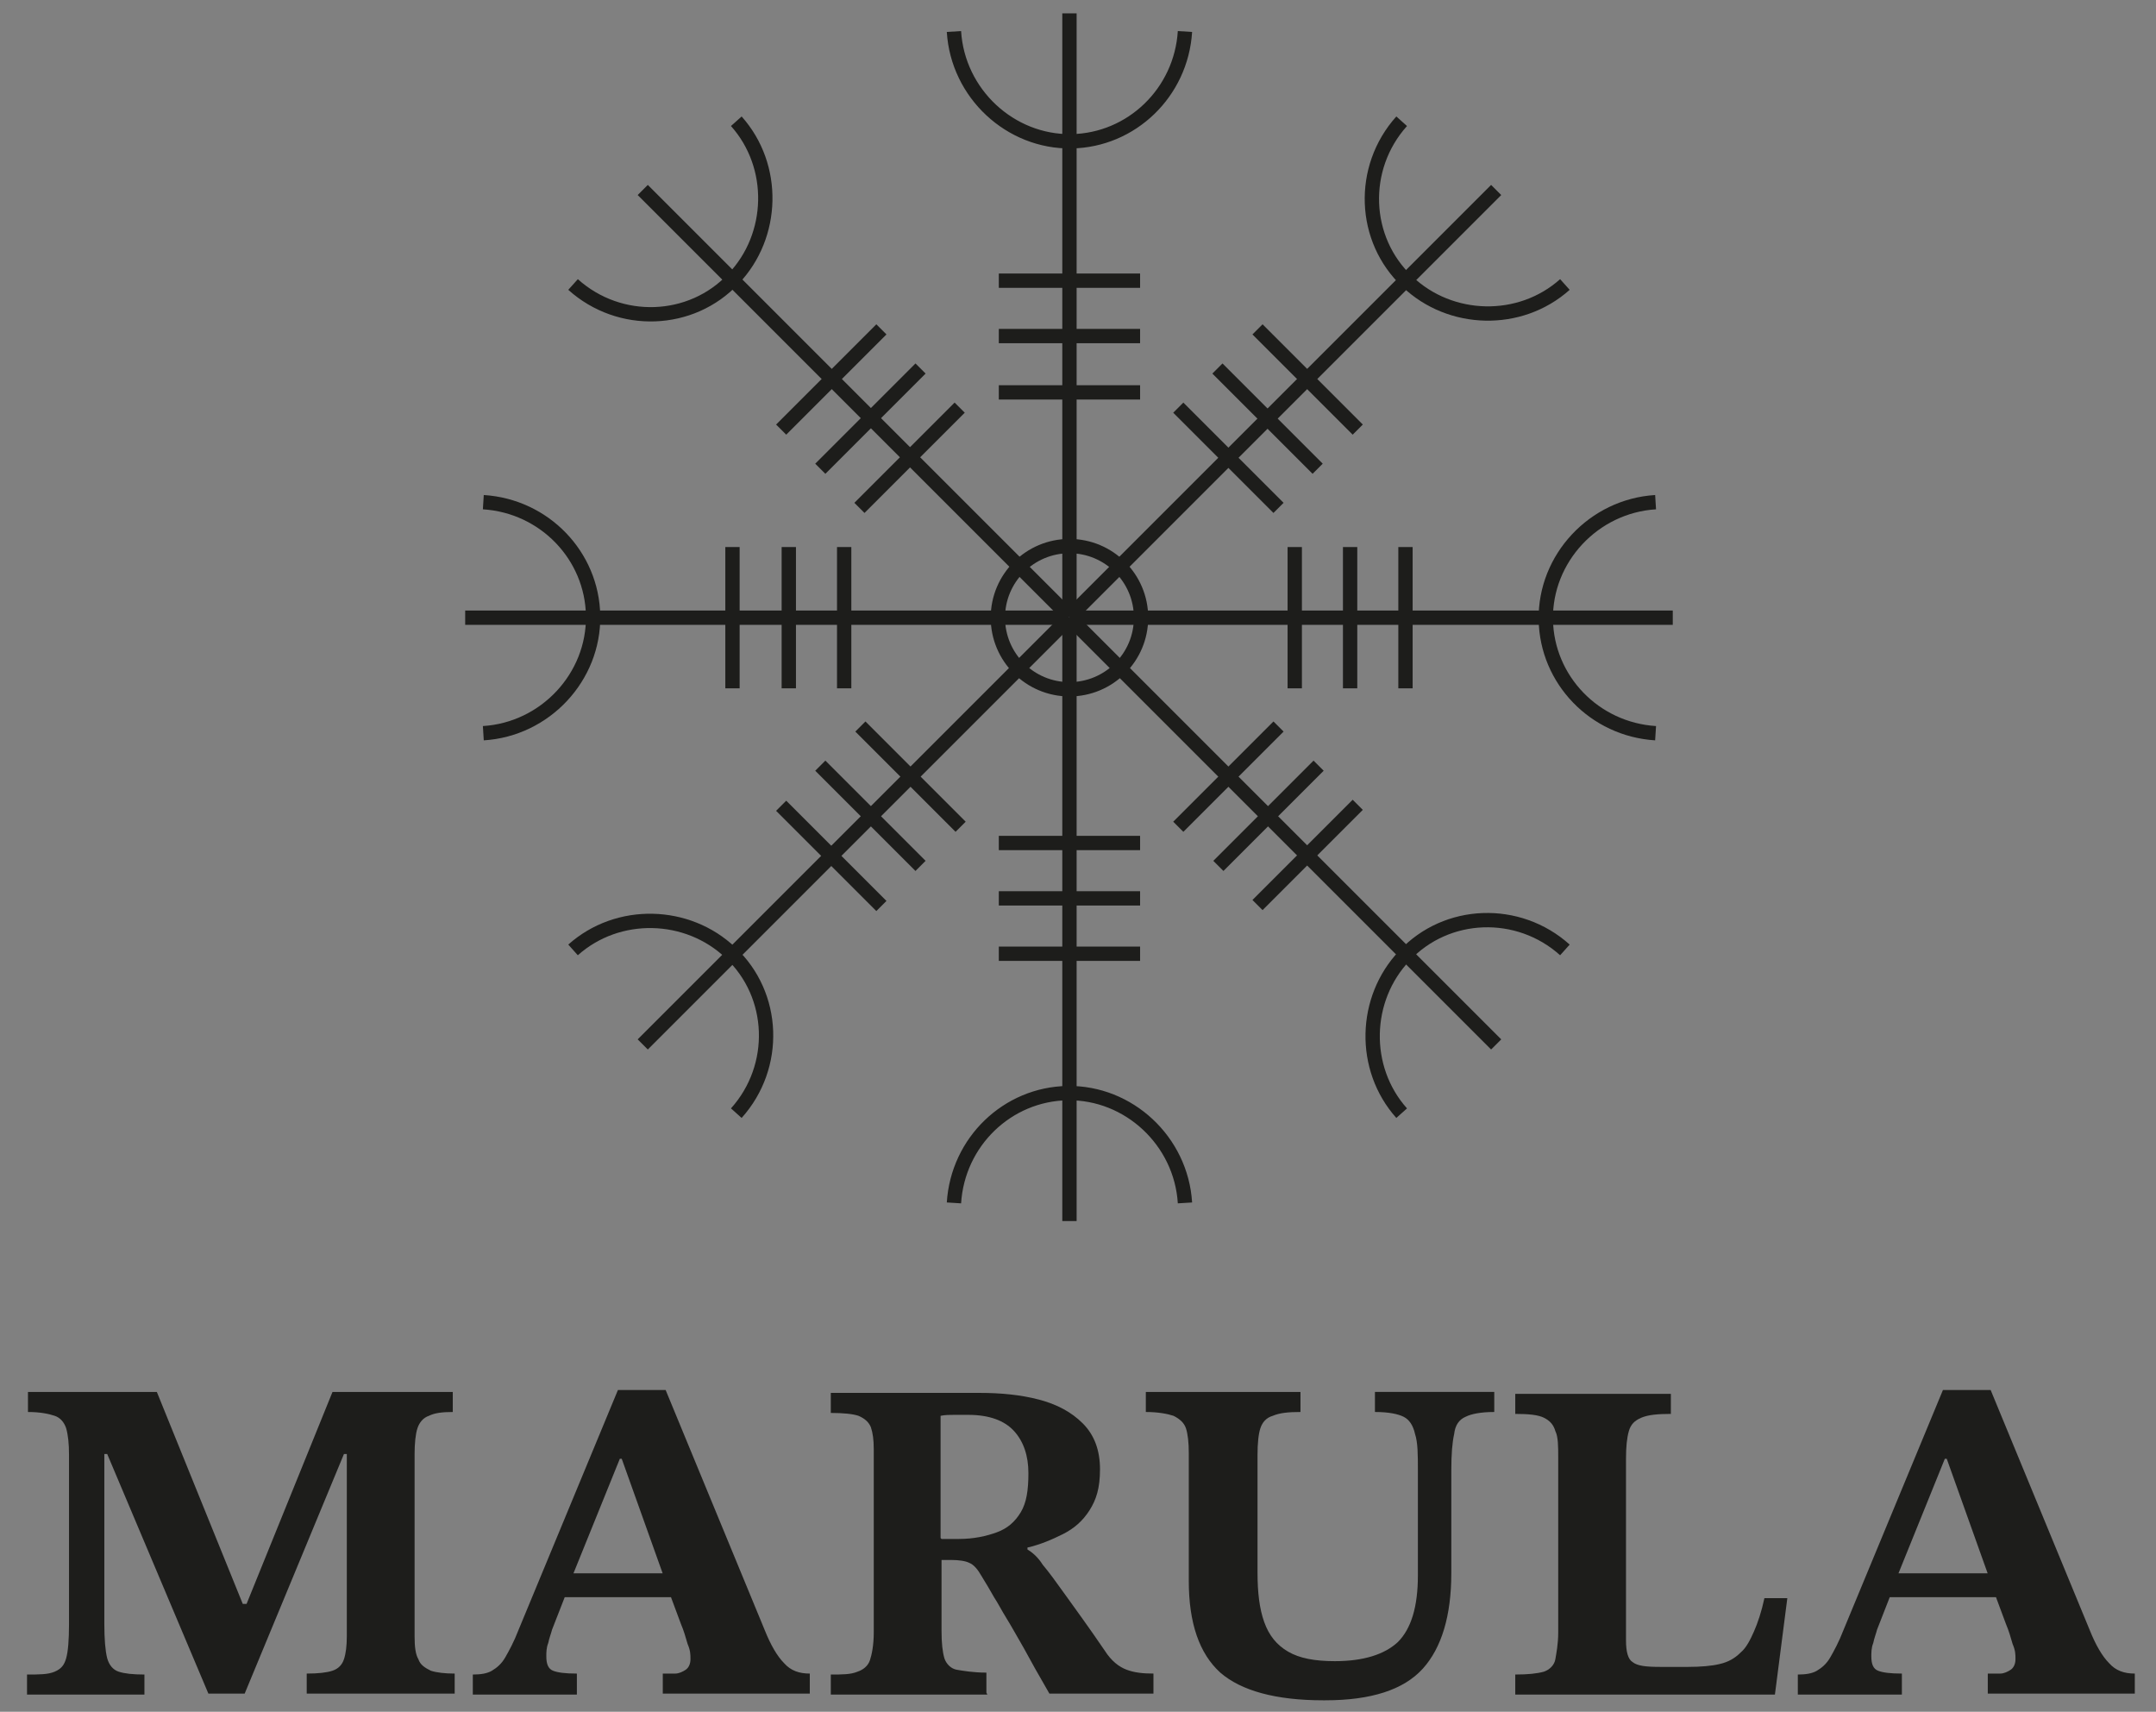 <?xml version="1.0" encoding="UTF-8"?>
<svg id="Laag_1" data-name="Laag 1" xmlns="http://www.w3.org/2000/svg" viewBox="0 0 225.85 179.3">
  <rect x="0" y="0" width="225.85" height="179.3" fill="#808080" stroke="none"/>
  <defs>
    <style>
      .cls-1 {
        fill: #fff;
      }

      .cls-1, .cls-2 {
        stroke: #1d1d1b;
        stroke-miterlimit: 10;
        stroke-width: 1.5px;
      }

      .cls-3 {
        fill: #1d1d1b;
        stroke-width: 0px;
      }

      .cls-2 {
        fill: none;
      }
    </style>
  </defs>
  <circle class="cls-2" cx="112.03" cy="64.7" r="7.5"/>
  <path class="cls-1" d="M48.73,64.7h63.2"/>
  <path class="cls-2" d="M50.63,76.8c6.5-.4,11.6-5.9,11.5-12.3-.1-6.3-5.1-11.5-11.5-11.9"/>
  <g>
    <path class="cls-3" d="M15.03,177.5H2.83v-2.1c1.3,0,2.2,0,2.9-.3s1-.7,1.2-1.4.3-1.9.3-3.6v-17.7c0-1.2-.1-2.1-.3-2.8-.2-.6-.6-1.1-1.2-1.3-.6-.2-1.5-.4-2.8-.4v-2.1h13.5l9,22.2h.4l9-22.2h12.6v2.1c-1.1,0-1.9.1-2.5.4-.6.2-1,.7-1.2,1.3s-.3,1.6-.3,2.7v19.1c0,1.1.1,1.9.4,2.4.2.6.7.9,1.3,1.2.6.2,1.5.3,2.5.3v2.1h-15.5v-2.1c1.2,0,2.1-.1,2.7-.3s1-.6,1.2-1.2c.2-.6.3-1.4.3-2.4v-19.1h-.3l-10.4,25.1h-3.8l-10.6-25.1h-.3v17.8c0,1.6.1,2.8.3,3.6.2.7.6,1.2,1.2,1.4.6.2,1.5.3,2.7.3v2.1h-.1Z"/>
    <path class="cls-3" d="M60.43,177.5h-10.9v-2.1c.8,0,1.5-.1,2-.4.5-.3,1-.7,1.4-1.4s.9-1.6,1.4-2.9l10.4-25.1h5l10.4,25.2c.6,1.5,1.3,2.7,2,3.4.7.8,1.6,1.1,2.7,1.1v2.1h-15.4v-2.1h1.3c.4,0,.8-.2,1.1-.4.3-.2.5-.6.5-1.1s0-.9-.3-1.6c-.2-.7-.4-1.4-.7-2.1l-1.3-3.5-.4-1.2-4.5-12.6h-.2l-5.1,12.6-.4,1.2-1.6,4.1c-.1.4-.3.9-.4,1.4-.2.5-.2,1-.2,1.4,0,.8.2,1.3.7,1.5s1.3.3,2.5.3v2.2ZM70.93,167.3h-12.4l.9-2.5h10.7l.9,2.5h-.1Z"/>
    <path class="cls-3" d="M103.43,177.5h-16.4v-2.1c1.2,0,2.1,0,2.8-.3.6-.2,1.1-.6,1.3-1.2.2-.6.4-1.6.4-2.9v-19.2c0-1-.1-1.7-.3-2.3-.2-.5-.6-.9-1.3-1.2-.6-.2-1.6-.3-2.9-.3v-2.1h15.6c2.2,0,4.3.2,6.2.7s3.4,1.3,4.6,2.5c1.2,1.2,1.8,2.8,1.8,4.8s-.4,3.2-1.1,4.3c-.7,1.1-1.6,1.9-2.8,2.5s-2.4,1.1-3.7,1.4v.2c.5.3,1.1.8,1.6,1.6.6.7,1.4,1.8,2.4,3.2s2.4,3.3,4.1,5.8c.7,1.1,1.5,1.7,2.3,2s1.7.4,2.8.4v2.1h-10.9c-1.1-1.9-2-3.5-2.7-4.8-.7-1.2-1.3-2.3-1.8-3.1s-.9-1.6-1.3-2.2c-.4-.7-.8-1.4-1.3-2.2-.4-.7-.8-1.2-1.3-1.4-.4-.2-1.1-.3-1.9-.3h-1v7.4c0,1.3.1,2.2.3,2.9.2.6.7,1.1,1.3,1.2s1.7.3,3.1.3v2.1l.1.2ZM98.63,161.2h1.8c1.6,0,2.9-.3,4-.7s1.9-1.1,2.5-2.1.8-2.3.8-4.1-.5-3.3-1.5-4.4c-1-1.1-2.6-1.7-4.8-1.7s-1,0-1.5,0-.9,0-1.4.1v12.8l.1.1Z"/>
    <path class="cls-3" d="M138.63,178.1c-5,0-8.6-1-10.8-2.9-2.2-2-3.3-5.2-3.3-9.6v-13.4c0-1.1-.1-2-.3-2.6s-.7-1-1.3-1.3c-.6-.2-1.6-.4-2.9-.4v-2.1h16.2v2.1c-1.3,0-2.2.1-2.9.4-.7.2-1.1.7-1.3,1.3s-.3,1.6-.3,2.8v12.3c0,2.1.2,3.8.7,5.2s1.3,2.4,2.5,3.1c1.2.7,2.8,1,4.9,1,3,0,5.2-.7,6.6-2,1.4-1.4,2.1-3.7,2.1-7v-10.9c0-1.7,0-3-.3-3.9-.2-.9-.6-1.5-1.2-1.8-.6-.3-1.6-.5-3-.5v-2.1h12.5v2.1c-1.4,0-2.4.2-3,.5-.7.3-1.1.9-1.2,1.8-.2.9-.3,2.1-.3,3.8v10.8c0,4.4-1,7.8-3,10s-5.4,3.3-10.2,3.3h-.2Z"/>
    <path class="cls-3" d="M186.03,177.5h-27.3v-2.1c1.3,0,2.3-.1,3-.3.6-.2,1.1-.7,1.2-1.3s.3-1.6.3-2.8v-18.3c0-1.2,0-2.2-.3-2.8-.2-.7-.6-1.1-1.2-1.4-.6-.3-1.6-.4-3-.4v-2.1h16.3v2.1c-1.4,0-2.4.1-3.1.4-.7.3-1.1.7-1.3,1.4s-.3,1.6-.3,2.9v19c0,1.2.2,2,.7,2.3.5.4,1.4.5,2.9.5h2.9c1.3,0,2.5-.1,3.3-.3.9-.2,1.6-.6,2.2-1.2.6-.5,1-1.3,1.4-2.2s.8-2.1,1.1-3.5h2.4l-1.3,10.1h.1Z"/>
    <path class="cls-3" d="M199.23,177.5h-10.9v-2.1c.8,0,1.5-.1,2-.4.5-.3,1-.7,1.4-1.4s.9-1.6,1.4-2.9l10.4-25.1h5l10.4,25.2c.6,1.5,1.3,2.7,2,3.4.7.8,1.6,1.1,2.7,1.1v2.1h-15.4v-2.1h1.3c.4,0,.8-.2,1.1-.4.3-.2.5-.6.5-1.1s0-.9-.3-1.6c-.2-.7-.4-1.4-.7-2.1l-1.3-3.5-.4-1.2-4.5-12.6h-.2l-5.1,12.6-.4,1.2-1.6,4.1c-.1.4-.3.9-.4,1.4-.2.5-.2,1-.2,1.4,0,.8.2,1.3.7,1.5s1.3.3,2.5.3v2.2ZM209.73,167.3h-12.4l.9-2.5h10.7l.9,2.5h-.1Z"/>
  </g>
  <path class="cls-2" d="M88.43,57.3v14.8"/>
  <path class="cls-2" d="M76.73,57.3v14.8"/>
  <path class="cls-2" d="M82.63,57.3v14.8"/>
  <path class="cls-1" d="M175.23,64.7h-63.2"/>
  <path class="cls-2" d="M173.43,52.6c-6.5.4-11.6,5.9-11.5,12.3.1,6.3,5.1,11.5,11.5,11.9"/>
  <path class="cls-2" d="M135.63,72.1v-14.8"/>
  <path class="cls-2" d="M147.23,72.1v-14.8"/>
  <path class="cls-2" d="M141.43,72.1v-14.8"/>
  <path class="cls-1" d="M112.03,127.9v-63.2"/>
  <path class="cls-2" d="M124.13,126c-.4-6.5-5.9-11.6-12.3-11.5-6.3.1-11.5,5.1-11.9,11.5"/>
  <path class="cls-2" d="M104.63,88.3h14.8"/>
  <path class="cls-2" d="M104.63,99.9h14.8"/>
  <path class="cls-2" d="M104.63,94.1h14.8"/>
  <path class="cls-1" d="M112.03,1.4v63.2"/>
  <path class="cls-2" d="M99.93,3.3c.4,6.5,5.9,11.6,12.3,11.5,6.3-.1,11.5-5.1,11.9-11.5"/>
  <path class="cls-2" d="M119.43,41.1h-14.8"/>
  <path class="cls-2" d="M119.43,29.4h-14.8"/>
  <path class="cls-2" d="M119.43,35.2h-14.8"/>
  <path class="cls-1" d="M67.33,109.4c14.9-14.9,29.8-29.8,44.7-44.7"/>
  <path class="cls-2" d="M77.13,116.6c4.4-4.9,4.1-12.4-.6-16.8-4.5-4.3-11.8-4.5-16.5-.3"/>
  <path class="cls-2" d="M90.13,76.1l10.5,10.5"/>
  <path class="cls-2" d="M81.83,84.4l10.5,10.5"/>
  <path class="cls-2" d="M85.93,80.2l10.5,10.5"/>
  <path class="cls-1" d="M156.73,19.9c-14.9,14.9-29.8,29.8-44.7,44.7"/>
  <path class="cls-2" d="M146.83,12.7c-4.4,4.9-4.1,12.4.6,16.8,4.5,4.3,11.8,4.5,16.5.3"/>
  <path class="cls-2" d="M133.93,53.2c-3.4-3.4-6.9-6.9-10.5-10.5"/>
  <path class="cls-2" d="M142.23,45l-10.5-10.5"/>
  <path class="cls-2" d="M138.03,49.1l-10.5-10.5"/>
  <path class="cls-1" d="M156.73,109.4l-44.7-44.7"/>
  <path class="cls-2" d="M163.93,99.5c-4.9-4.4-12.4-4.1-16.8.6-4.3,4.5-4.5,11.8-.3,16.5"/>
  <path class="cls-2" d="M123.43,86.6l10.5-10.5"/>
  <path class="cls-2" d="M131.73,94.8l10.5-10.5"/>
  <path class="cls-2" d="M127.63,90.7l10.5-10.5"/>
  <path class="cls-1" d="M67.33,19.9c14.9,14.9,29.8,29.8,44.7,44.7"/>
  <path class="cls-2" d="M60.03,29.8c4.9,4.4,12.4,4.1,16.8-.6,4.3-4.5,4.5-11.8.3-16.5"/>
  <path class="cls-2" d="M100.53,42.7c-3.4,3.4-6.9,6.9-10.5,10.5"/>
  <path class="cls-2" d="M92.33,34.5l-10.5,10.5"/>
  <path class="cls-2" d="M96.43,38.6l-10.5,10.5"/>
</svg>